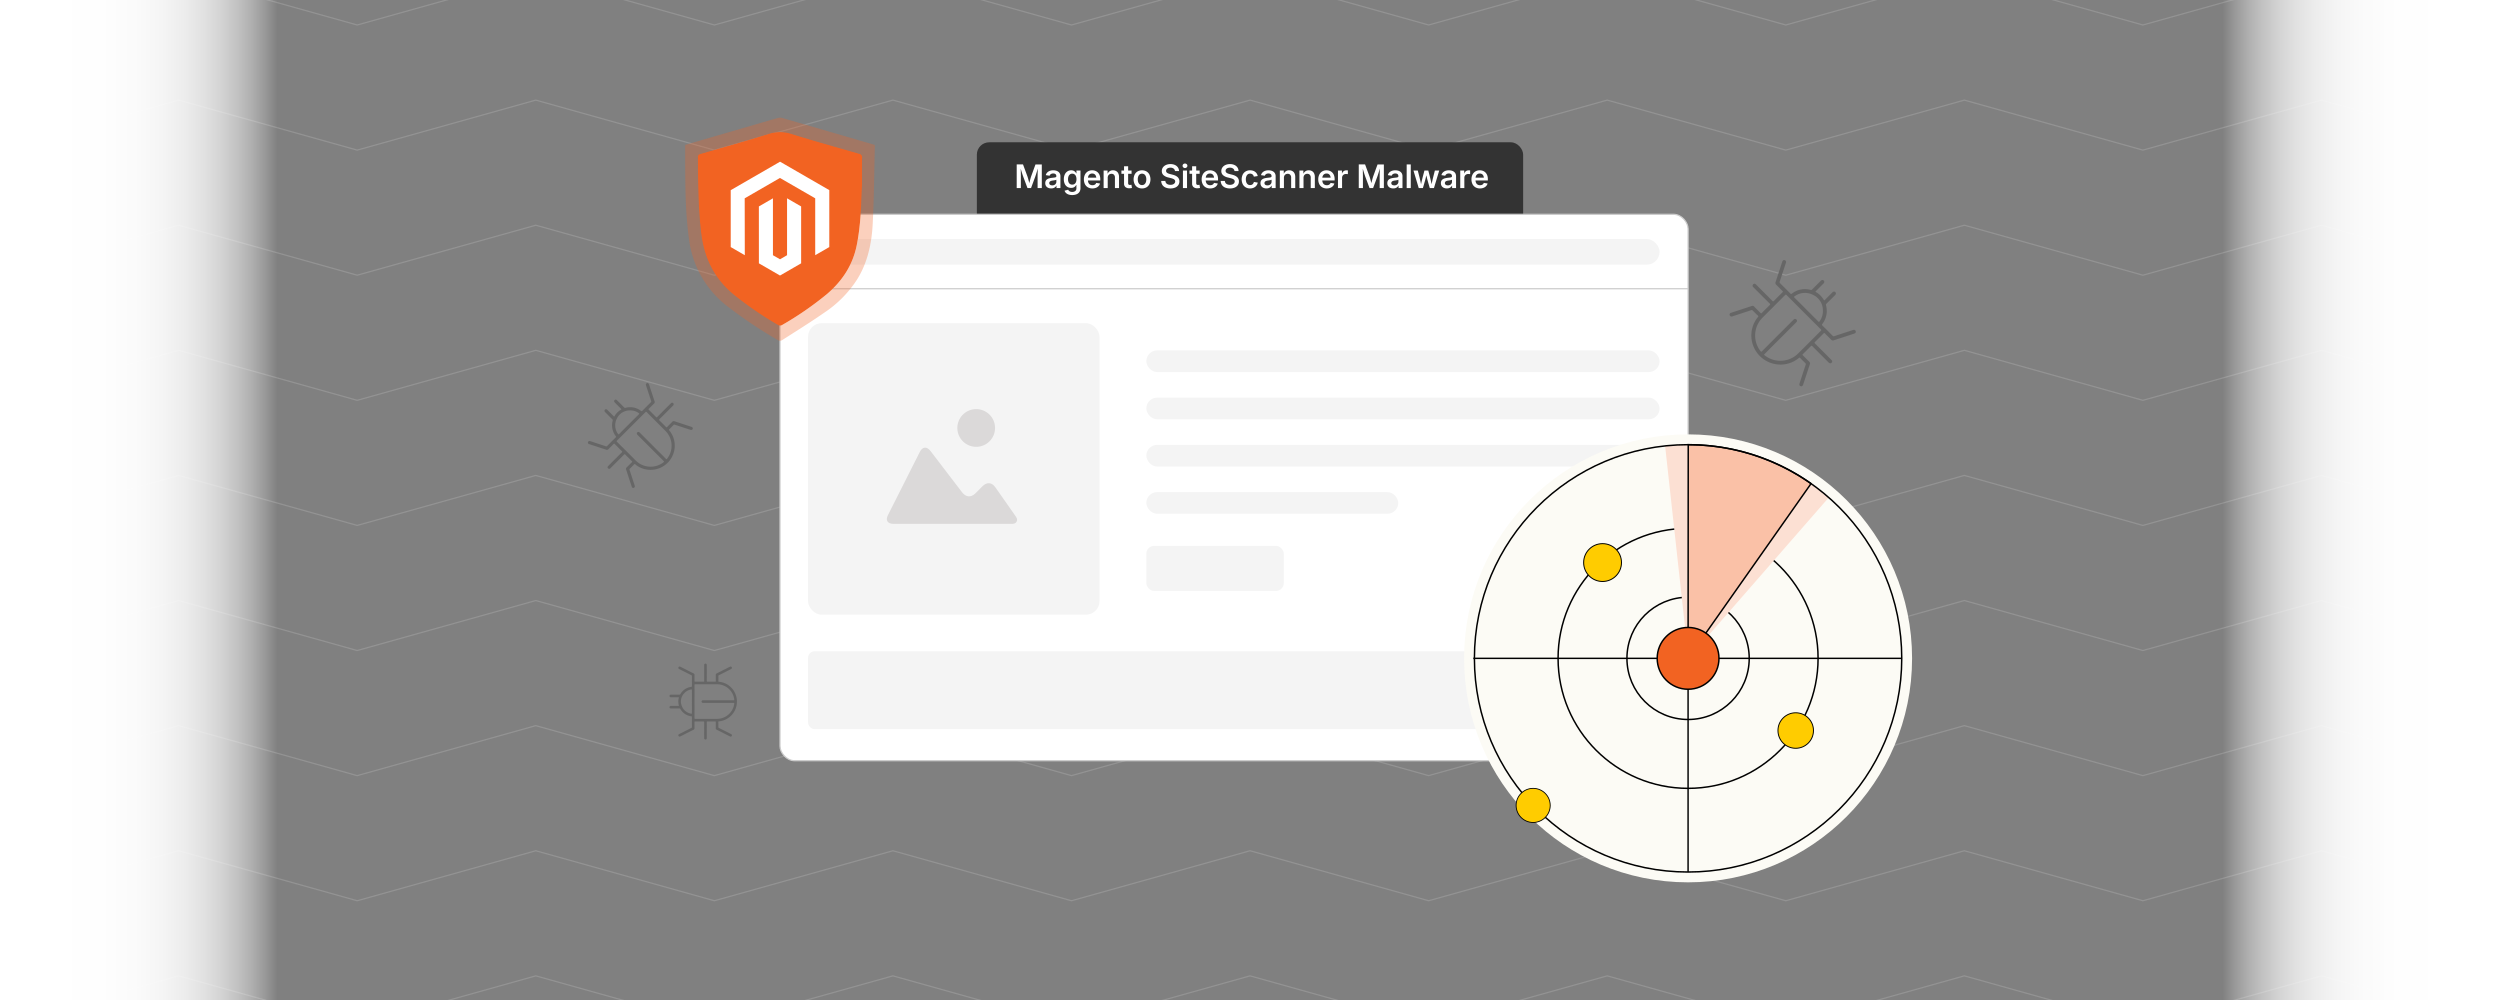 <svg id="Layer_1" data-name="Layer 1" xmlns="http://www.w3.org/2000/svg" xmlns:xlink="http://www.w3.org/1999/xlink" viewBox="0 0 1000 400"><rect x="0" y="0" width="1000" height="400" fill="#808080" stroke="none"/><defs><clipPath id="clip-path"><rect width="1000" height="400" fill="none"/></clipPath><linearGradient id="linear-gradient" x1="-480.378" y1="200" x2="-369.267" y2="200" gradientTransform="translate(1369.267)" gradientUnits="userSpaceOnUse"><stop offset="0" stop-color="#fff"/><stop offset="0.351" stop-color="#fff" stop-opacity="0.992"/><stop offset="0.487" stop-color="#fff" stop-opacity="0.965"/><stop offset="0.585" stop-color="#fff" stop-opacity="0.918"/><stop offset="0.666" stop-color="#fff" stop-opacity="0.85"/><stop offset="0.735" stop-color="#fff" stop-opacity="0.762"/><stop offset="0.797" stop-color="#fff" stop-opacity="0.654"/><stop offset="0.853" stop-color="#fff" stop-opacity="0.524"/><stop offset="0.905" stop-color="#fff" stop-opacity="0.374"/><stop offset="0.952" stop-color="#fff" stop-opacity="0.204"/><stop offset="0.995" stop-color="#fff" stop-opacity="0.021"/><stop offset="1" stop-color="#fff" stop-opacity="0"/></linearGradient><linearGradient id="linear-gradient-2" x1="0" x2="111.111" gradientTransform="matrix(1, 0, 0, 1, 0, 0)" xlink:href="#linear-gradient"/></defs><g clip-path="url(#clip-path)"><g opacity="0.25"><polyline points="1000 10 928.573 -10 857.151 10 785.728 -10 714.304 10 642.876 -10 571.446 10 500.019 -10 428.589 10 357.159 -10 285.733 10 214.303 -10 142.871 10 71.435 -10 0 10" fill="none" stroke="#ccc" stroke-miterlimit="10" stroke-width="0.5"/><polyline points="1000 60.043 928.573 40.043 857.151 60.043 785.728 40.043 714.304 60.043 642.876 40.043 571.446 60.043 500.019 40.043 428.589 60.043 357.159 40.043 285.733 60.043 214.303 40.043 142.871 60.043 71.435 40.043 0 60.043" fill="none" stroke="#ccc" stroke-miterlimit="10" stroke-width="0.5"/><polyline points="1000 110.085 928.573 90.085 857.151 110.085 785.728 90.085 714.304 110.085 642.876 90.085 571.446 110.085 500.019 90.085 428.589 110.085 357.159 90.085 285.733 110.085 214.303 90.085 142.871 110.085 71.435 90.085 0 110.085" fill="none" stroke="#ccc" stroke-miterlimit="10" stroke-width="0.5"/><polyline points="1000 160.128 928.573 140.128 857.151 160.128 785.728 140.128 714.304 160.128 642.875 140.128 571.446 160.128 500.019 140.128 428.589 160.128 357.159 140.128 285.733 160.128 214.303 140.128 142.871 160.128 71.435 140.128 0 160.128" fill="none" stroke="#ccc" stroke-miterlimit="10" stroke-width="0.5"/><polyline points="1000 210.17 928.573 190.17 857.151 210.17 785.728 190.17 714.304 210.17 642.875 190.17 571.446 210.17 500.019 190.17 428.589 210.17 357.159 190.17 285.733 210.17 214.303 190.17 142.871 210.17 71.435 190.17 0 210.17" fill="none" stroke="#ccc" stroke-miterlimit="10" stroke-width="0.5"/><polyline points="1000 260.213 928.573 240.213 857.151 260.213 785.728 240.213 714.304 260.213 642.875 240.213 571.446 260.213 500.019 240.213 428.588 260.213 357.159 240.213 285.733 260.213 214.303 240.213 142.871 260.213 71.435 240.213 0 260.213" fill="none" stroke="#ccc" stroke-miterlimit="10" stroke-width="0.5"/><polyline points="1000 310.255 928.573 290.255 857.151 310.255 785.728 290.255 714.304 310.255 642.875 290.255 571.446 310.255 500.019 290.255 428.588 310.255 357.159 290.255 285.733 310.255 214.303 290.255 142.871 310.255 71.435 290.255 0 310.255" fill="none" stroke="#ccc" stroke-miterlimit="10" stroke-width="0.5"/><polyline points="1000 360.298 928.573 340.298 857.151 360.298 785.728 340.298 714.304 360.298 642.875 340.298 571.446 360.298 500.019 340.298 428.588 360.298 357.159 340.298 285.733 360.298 214.303 340.298 142.871 360.298 71.435 340.298 0 360.298" fill="none" stroke="#ccc" stroke-miterlimit="10" stroke-width="0.5"/><polyline points="1000 410.341 928.573 390.341 857.151 410.341 785.728 390.341 714.304 410.341 642.875 390.341 571.446 410.34 500.019 390.34 428.588 410.34 357.159 390.34 285.733 410.34 214.303 390.34 142.871 410.34 71.435 390.34 0 410.34" fill="none" stroke="#ccc" stroke-miterlimit="10" stroke-width="0.5"/></g><rect x="390.745" y="56.918" width="218.511" height="60.014" rx="4.929" fill="#333"/><rect x="888.889" width="111.111" height="400" transform="translate(1888.889 400) rotate(180)" fill="url(#linear-gradient)"/><rect width="111.111" height="400" fill="url(#linear-gradient-2)"/><path d="M406.682,75.23v-9.458h2.526l1.803,4.9q.095.273.213.692t.244.898q.128.48.238.934c.074.302.136.566.186.79h-.355q.076-.33.188-.781t.235-.93c.082-.319.164-.62.244-.901s.15-.515.21-.701l1.783-4.9h2.526V75.23h-1.683V70.443c0-.203.004-.447.01-.733s.014-.59.022-.914.017-.65.025-.981.013-.643.013-.939h.14q-.133.489-.282,1.006t-.295,1.003q-.146.486-.276.889t-.22.67L412.415,75.23h-1.422l-1.784-4.786q-.095-.267-.222-.663t-.276-.879q-.149-.483-.302-1.003T408.11,66.876h.166q.006.419.019.911c.009.328.016.655.022.981s.013.635.018.927.01.541.01.749V75.23Z" fill="#fff"/><path d="M420.476,75.369a2.919,2.919,0,0,1-1.21-.241,1.949,1.949,0,0,1-.847-.711,2.053,2.053,0,0,1-.311-1.162,1.965,1.965,0,0,1,.222-.984,1.707,1.707,0,0,1,.607-.619,3.152,3.152,0,0,1,.866-.352,6.875,6.875,0,0,1,.997-.171q.623-.07,1.003-.121a1.385,1.385,0,0,0,.556-.165.389.389,0,0,0,.175-.349v-.038a1.091,1.091,0,0,0-.144-.574.919.919,0,0,0-.415-.365,1.616,1.616,0,0,0-.68-.127,1.828,1.828,0,0,0-.701.124,1.322,1.322,0,0,0-.489.33,1.184,1.184,0,0,0-.263.454l-1.53-.241a2.366,2.366,0,0,1,.594-1.07,2.719,2.719,0,0,1,1.034-.647,4.034,4.034,0,0,1,1.361-.219,4.328,4.328,0,0,1,1.045.127,2.832,2.832,0,0,1,.924.409,2.054,2.054,0,0,1,.656.743,2.376,2.376,0,0,1,.244,1.127V75.23h-1.58v-.971h-.057a2.006,2.006,0,0,1-1.102.959A2.702,2.702,0,0,1,420.476,75.369Zm.418-1.219a1.826,1.826,0,0,0,.88-.2,1.46,1.46,0,0,0,.571-.53,1.375,1.375,0,0,0,.199-.724v-.812a.838.838,0,0,1-.263.118,3.877,3.877,0,0,1-.413.095q-.231.042-.463.076t-.41.054a2.813,2.813,0,0,0-.656.168,1.16,1.16,0,0,0-.467.317.775.775,0,0,0-.172.523.812.812,0,0,0,.152.501.946.946,0,0,0,.42.308A1.704,1.704,0,0,0,420.894,74.15Z" fill="#fff"/><path d="M428.906,78.022a4.477,4.477,0,0,1-1.498-.226,2.714,2.714,0,0,1-1.031-.622,2.184,2.184,0,0,1-.556-.904l1.441-.387a1.579,1.579,0,0,0,.301.422,1.494,1.494,0,0,0,.527.336,2.192,2.192,0,0,0,.809.13,1.86,1.86,0,0,0,1.213-.368,1.381,1.381,0,0,0,.451-1.136v-1.27h-.102a2.431,2.431,0,0,1-.398.552,1.928,1.928,0,0,1-.643.438,2.417,2.417,0,0,1-.965.171,2.84,2.84,0,0,1-1.492-.397,2.741,2.741,0,0,1-1.044-1.168,4.206,4.206,0,0,1-.384-1.888,4.417,4.417,0,0,1,.387-1.936,2.924,2.924,0,0,1,1.051-1.225,2.698,2.698,0,0,1,1.488-.425,2.284,2.284,0,0,1,.984.19,2.066,2.066,0,0,1,.656.476,2.896,2.896,0,0,1,.41.571h.069V68.222h1.612V75.21a2.734,2.734,0,0,1-.429,1.587,2.544,2.544,0,0,1-1.171.923A4.452,4.452,0,0,1,428.906,78.022Zm-.013-4.17a1.579,1.579,0,0,0,.917-.26,1.63,1.63,0,0,0,.578-.746,3.039,3.039,0,0,0,.2-1.158,3.17,3.17,0,0,0-.197-1.165,1.724,1.724,0,0,0-.574-.777,1.512,1.512,0,0,0-.924-.279,1.477,1.477,0,0,0-.917.286,1.748,1.748,0,0,0-.571.784,3.173,3.173,0,0,0-.193,1.152,3.044,3.044,0,0,0,.196,1.145,1.653,1.653,0,0,0,.571.752A1.536,1.536,0,0,0,428.893,73.852Z" fill="#fff"/><path d="M436.967,75.376a3.52,3.52,0,0,1-1.818-.451,3.022,3.022,0,0,1-1.178-1.263,4.149,4.149,0,0,1-.412-1.904,4.192,4.192,0,0,1,.409-1.895,3.088,3.088,0,0,1,1.155-1.282,3.251,3.251,0,0,1,1.742-.46,3.571,3.571,0,0,1,1.254.219,2.906,2.906,0,0,1,1.034.66,3.059,3.059,0,0,1,.702,1.111,4.427,4.427,0,0,1,.254,1.571v.495h-5.803V71.059h4.983l-.762.324a2.626,2.626,0,0,0-.191-1.041,1.527,1.527,0,0,0-.556-.689,1.588,1.588,0,0,0-.904-.245,1.641,1.641,0,0,0-.914.247,1.595,1.595,0,0,0-.581.676,2.256,2.256,0,0,0-.199.962v.755a2.519,2.519,0,0,0,.222,1.111,1.56,1.56,0,0,0,.632.692,1.882,1.882,0,0,0,.955.235,1.948,1.948,0,0,0,.666-.108,1.415,1.415,0,0,0,.512-.314,1.323,1.323,0,0,0,.32-.505l1.511.241a2.401,2.401,0,0,1-.574,1.035,2.826,2.826,0,0,1-1.044.692A3.842,3.842,0,0,1,436.967,75.376Z" fill="#fff"/><path d="M443.086,71.154V75.23H441.448V68.222h1.568l.018,1.739h-.171a2.818,2.818,0,0,1,.879-1.377,2.249,2.249,0,0,1,1.45-.463,2.519,2.519,0,0,1,1.27.311,2.11,2.11,0,0,1,.848.908,3.194,3.194,0,0,1,.302,1.454V75.23h-1.639V71.046a1.607,1.607,0,0,0-.364-1.123,1.309,1.309,0,0,0-1.018-.4,1.574,1.574,0,0,0-.771.187,1.348,1.348,0,0,0-.537.549A1.857,1.857,0,0,0,443.086,71.154Z" fill="#fff"/><path d="M452.627,68.222V69.51h-4.056V68.222Zm-3.009-1.72h1.638V73.249a.774.774,0,0,0,.162.546.72.72,0,0,0,.542.171c.081,0,.185-.006.312-.019s.229-.025.305-.038l.203,1.276a3.654,3.654,0,0,1-.526.092c-.186.019-.369.028-.547.028a2.226,2.226,0,0,1-1.555-.489,1.815,1.815,0,0,1-.533-1.409Z" fill="#fff"/><path d="M456.81,75.376a3.404,3.404,0,0,1-1.78-.454,3.074,3.074,0,0,1-1.175-1.27,4.57,4.57,0,0,1,0-3.806,3.064,3.064,0,0,1,1.175-1.272,3.73,3.73,0,0,1,3.567,0,3.061,3.061,0,0,1,1.174,1.272,4.56,4.56,0,0,1,0,3.806,3.071,3.071,0,0,1-1.174,1.27A3.419,3.419,0,0,1,456.81,75.376Zm0-1.339a1.476,1.476,0,0,0,.946-.302,1.833,1.833,0,0,0,.574-.818,3.311,3.311,0,0,0,.193-1.165,3.351,3.351,0,0,0-.193-1.178,1.813,1.813,0,0,0-.574-.815,1.639,1.639,0,0,0-1.886,0,1.793,1.793,0,0,0-.571.815,3.397,3.397,0,0,0-.19,1.178,3.356,3.356,0,0,0,.19,1.165,1.813,1.813,0,0,0,.571.818A1.466,1.466,0,0,0,456.81,74.036Z" fill="#fff"/><path d="M468.173,75.376a4.859,4.859,0,0,1-1.93-.352A2.855,2.855,0,0,1,464.97,74.001a3.008,3.008,0,0,1-.485-1.622h1.663a1.576,1.576,0,0,0,.302.86,1.596,1.596,0,0,0,.711.52,2.741,2.741,0,0,0,1.006.175,2.71,2.71,0,0,0,.993-.168,1.553,1.553,0,0,0,.673-.48,1.128,1.128,0,0,0,.245-.717.894.894,0,0,0-.207-.603,1.646,1.646,0,0,0-.59-.413,5.559,5.559,0,0,0-.924-.305l-1.06-.267a4.236,4.236,0,0,1-1.904-.927,2.123,2.123,0,0,1-.666-1.625,2.466,2.466,0,0,1,.447-1.466,2.946,2.946,0,0,1,1.232-.978,4.33,4.33,0,0,1,1.78-.349,4.222,4.222,0,0,1,1.784.352,2.878,2.878,0,0,1,1.193.981,2.604,2.604,0,0,1,.45,1.454h-1.631a1.339,1.339,0,0,0-.549-.997,2.095,2.095,0,0,0-1.267-.355,2.342,2.342,0,0,0-.917.165,1.426,1.426,0,0,0-.604.448,1.052,1.052,0,0,0-.213.65.891.891,0,0,0,.229.628,1.72,1.72,0,0,0,.604.406,5.001,5.001,0,0,0,.807.26l.9.229a6.439,6.439,0,0,1,1.076.349,3.578,3.578,0,0,1,.893.54,2.237,2.237,0,0,1,.824,1.809,2.584,2.584,0,0,1-.428,1.479,2.798,2.798,0,0,1-1.232.987A4.8,4.8,0,0,1,468.173,75.376Z" fill="#fff"/><path d="M473.993,67.219a.948.948,0,0,1-.679-.267.854.854,0,0,1-.279-.641.841.841,0,0,1,.279-.641,1.02,1.02,0,0,1,1.361,0,.837.837,0,0,1,.282.641.85.85,0,0,1-.282.641A.958.958,0,0,1,473.993,67.219Zm-.818,8.011V68.222h1.638V75.23Z" fill="#fff"/><path d="M479.851,68.222V69.51h-4.056V68.222Zm-3.009-1.72H478.48V73.249a.774.774,0,0,0,.162.546.72.72,0,0,0,.542.171c.081,0,.185-.006.312-.019s.229-.025.305-.038l.203,1.276a3.651,3.651,0,0,1-.526.092c-.186.019-.369.028-.547.028a2.226,2.226,0,0,1-1.555-.489,1.815,1.815,0,0,1-.533-1.409Z" fill="#fff"/><path d="M484.073,75.376a3.52,3.52,0,0,1-1.818-.451,3.023,3.023,0,0,1-1.178-1.263,4.149,4.149,0,0,1-.412-1.904,4.192,4.192,0,0,1,.409-1.895,3.088,3.088,0,0,1,1.155-1.282,3.251,3.251,0,0,1,1.742-.46,3.571,3.571,0,0,1,1.254.219,2.904,2.904,0,0,1,1.034.66,3.058,3.058,0,0,1,.702,1.111,4.429,4.429,0,0,1,.254,1.571v.495h-5.803V71.059h4.983l-.762.324a2.626,2.626,0,0,0-.19-1.041,1.527,1.527,0,0,0-.556-.689,1.588,1.588,0,0,0-.904-.245,1.641,1.641,0,0,0-.914.247,1.596,1.596,0,0,0-.581.676,2.257,2.257,0,0,0-.199.962v.755a2.519,2.519,0,0,0,.222,1.111,1.56,1.56,0,0,0,.632.692,1.882,1.882,0,0,0,.955.235,1.948,1.948,0,0,0,.666-.108,1.415,1.415,0,0,0,.512-.314,1.323,1.323,0,0,0,.32-.505l1.511.241a2.402,2.402,0,0,1-.574,1.035,2.826,2.826,0,0,1-1.044.692A3.841,3.841,0,0,1,484.073,75.376Z" fill="#fff"/><path d="M491.976,75.376a4.859,4.859,0,0,1-1.93-.352,2.855,2.855,0,0,1-1.273-1.022,3.007,3.007,0,0,1-.485-1.622h1.663a1.576,1.576,0,0,0,.302.86,1.596,1.596,0,0,0,.711.52,2.741,2.741,0,0,0,1.006.175,2.71,2.71,0,0,0,.993-.168,1.553,1.553,0,0,0,.673-.48,1.128,1.128,0,0,0,.245-.717.894.894,0,0,0-.207-.603,1.646,1.646,0,0,0-.59-.413,5.564,5.564,0,0,0-.924-.305l-1.06-.267a4.236,4.236,0,0,1-1.904-.927,2.123,2.123,0,0,1-.666-1.625,2.466,2.466,0,0,1,.447-1.466,2.946,2.946,0,0,1,1.232-.978,4.33,4.33,0,0,1,1.78-.349,4.222,4.222,0,0,1,1.784.352,2.878,2.878,0,0,1,1.193.981,2.604,2.604,0,0,1,.45,1.454h-1.631a1.339,1.339,0,0,0-.549-.997,2.095,2.095,0,0,0-1.267-.355,2.342,2.342,0,0,0-.917.165,1.426,1.426,0,0,0-.604.448,1.052,1.052,0,0,0-.213.65.891.891,0,0,0,.229.628,1.721,1.721,0,0,0,.604.406,5.001,5.001,0,0,0,.807.26l.9.229a6.439,6.439,0,0,1,1.076.349,3.578,3.578,0,0,1,.893.54,2.237,2.237,0,0,1,.824,1.809,2.583,2.583,0,0,1-.428,1.479,2.798,2.798,0,0,1-1.231.987A4.801,4.801,0,0,1,491.976,75.376Z" fill="#fff"/><path d="M500.03,75.376a3.391,3.391,0,0,1-1.777-.454,3.078,3.078,0,0,1-1.171-1.273,4.562,4.562,0,0,1,0-3.802,3.073,3.073,0,0,1,1.171-1.272A3.386,3.386,0,0,1,500.03,68.12a3.762,3.762,0,0,1,1.117.159,2.927,2.927,0,0,1,.914.46,2.631,2.631,0,0,1,.664.727,2.811,2.811,0,0,1,.365.952l-1.556.247a1.629,1.629,0,0,0-.188-.495,1.469,1.469,0,0,0-.317-.381,1.388,1.388,0,0,0-.434-.248,1.627,1.627,0,0,0-.552-.089,1.476,1.476,0,0,0-.943.298,1.821,1.821,0,0,0-.571.816,3.365,3.365,0,0,0-.193,1.184,3.326,3.326,0,0,0,.193,1.171,1.821,1.821,0,0,0,.571.816,1.476,1.476,0,0,0,.943.298,1.655,1.655,0,0,0,.555-.089,1.383,1.383,0,0,0,.441-.251,1.404,1.404,0,0,0,.32-.397,1.79,1.79,0,0,0,.188-.52l1.555.254a2.678,2.678,0,0,1-.361.968,2.773,2.773,0,0,1-.666.736,2.973,2.973,0,0,1-.918.473A3.694,3.694,0,0,1,500.03,75.376Z" fill="#fff"/><path d="M506.563,75.369a2.919,2.919,0,0,1-1.21-.241,1.949,1.949,0,0,1-.847-.711,2.053,2.053,0,0,1-.311-1.162,1.964,1.964,0,0,1,.222-.984,1.706,1.706,0,0,1,.606-.619,3.152,3.152,0,0,1,.866-.352,6.875,6.875,0,0,1,.997-.171q.623-.07,1.003-.121a1.385,1.385,0,0,0,.556-.165.389.389,0,0,0,.175-.349v-.038a1.091,1.091,0,0,0-.144-.574.919.919,0,0,0-.415-.365,1.616,1.616,0,0,0-.68-.127,1.828,1.828,0,0,0-.701.124,1.323,1.323,0,0,0-.489.33,1.186,1.186,0,0,0-.263.454l-1.53-.241a2.366,2.366,0,0,1,.594-1.07,2.717,2.717,0,0,1,1.034-.647,4.034,4.034,0,0,1,1.361-.219,4.328,4.328,0,0,1,1.045.127,2.832,2.832,0,0,1,.924.409,2.054,2.054,0,0,1,.656.743,2.374,2.374,0,0,1,.244,1.127V75.23h-1.58v-.971H508.62a2.006,2.006,0,0,1-1.102.959A2.702,2.702,0,0,1,506.563,75.369Zm.418-1.219a1.826,1.826,0,0,0,.88-.2,1.46,1.46,0,0,0,.571-.53,1.375,1.375,0,0,0,.199-.724v-.812a.838.838,0,0,1-.263.118,3.877,3.877,0,0,1-.413.095q-.232.042-.463.076t-.41.054a2.813,2.813,0,0,0-.656.168,1.161,1.161,0,0,0-.467.317.775.775,0,0,0-.172.523.812.812,0,0,0,.152.501.946.946,0,0,0,.42.308A1.704,1.704,0,0,0,506.981,74.15Z" fill="#fff"/><path d="M513.57,71.154V75.23h-1.638V68.222h1.568l.019,1.739h-.171a2.818,2.818,0,0,1,.879-1.377,2.249,2.249,0,0,1,1.45-.463,2.518,2.518,0,0,1,1.27.311,2.109,2.109,0,0,1,.848.908,3.194,3.194,0,0,1,.302,1.454V75.23h-1.639V71.046a1.607,1.607,0,0,0-.364-1.123,1.309,1.309,0,0,0-1.018-.4,1.573,1.573,0,0,0-.771.187,1.348,1.348,0,0,0-.537.549A1.857,1.857,0,0,0,513.57,71.154Z" fill="#fff"/><path d="M521.41,71.154V75.23h-1.638V68.222h1.568l.018,1.739h-.171a2.819,2.819,0,0,1,.879-1.377,2.249,2.249,0,0,1,1.45-.463,2.519,2.519,0,0,1,1.27.311,2.109,2.109,0,0,1,.848.908,3.194,3.194,0,0,1,.302,1.454V75.23h-1.639V71.046a1.607,1.607,0,0,0-.364-1.123,1.309,1.309,0,0,0-1.019-.4,1.574,1.574,0,0,0-.771.187,1.349,1.349,0,0,0-.537.549A1.858,1.858,0,0,0,521.41,71.154Z" fill="#fff"/><path d="M530.71,75.376a3.52,3.52,0,0,1-1.818-.451,3.023,3.023,0,0,1-1.178-1.263,4.149,4.149,0,0,1-.412-1.904,4.192,4.192,0,0,1,.409-1.895A3.088,3.088,0,0,1,528.866,68.58a3.251,3.251,0,0,1,1.742-.46,3.571,3.571,0,0,1,1.254.219,2.906,2.906,0,0,1,1.034.66,3.059,3.059,0,0,1,.702,1.111,4.429,4.429,0,0,1,.254,1.571v.495H528.05V71.059h4.983l-.762.324a2.626,2.626,0,0,0-.191-1.041,1.527,1.527,0,0,0-.556-.689,1.589,1.589,0,0,0-.904-.245,1.641,1.641,0,0,0-.914.247,1.596,1.596,0,0,0-.581.676,2.257,2.257,0,0,0-.199.962v.755a2.519,2.519,0,0,0,.222,1.111,1.56,1.56,0,0,0,.632.692,1.882,1.882,0,0,0,.955.235,1.948,1.948,0,0,0,.666-.108,1.414,1.414,0,0,0,.512-.314,1.323,1.323,0,0,0,.32-.505l1.511.241a2.402,2.402,0,0,1-.574,1.035,2.826,2.826,0,0,1-1.044.692A3.841,3.841,0,0,1,530.71,75.376Z" fill="#fff"/><path d="M535.19,75.23V68.222h1.587V69.39h.064a1.735,1.735,0,0,1,.647-.933,1.818,1.818,0,0,1,1.079-.324c.098,0,.2.003.308.01a2.516,2.516,0,0,1,.276.028v1.498a2.794,2.794,0,0,0-.327-.051,3.947,3.947,0,0,0-.447-.025,1.632,1.632,0,0,0-.79.19,1.411,1.411,0,0,0-.556.536,1.594,1.594,0,0,0-.203.822V75.23Z" fill="#fff"/><path d="M543.507,75.23v-9.458h2.526l1.803,4.9q.095.273.213.692t.244.898q.128.48.238.934c.074.302.136.566.186.79h-.355q.076-.33.188-.781t.235-.93q.123-.479.244-.901t.21-.701l1.783-4.9h2.526V75.23H551.866V70.443c0-.203.004-.447.01-.733s.014-.59.022-.914.017-.65.025-.981.013-.643.013-.939h.14q-.133.489-.282,1.006t-.295,1.003q-.146.486-.276.889t-.22.67L549.239,75.23h-1.422l-1.784-4.786q-.095-.267-.222-.663t-.276-.879q-.149-.483-.302-1.003t-.299-1.022H545.1q.006.419.018.911c.009.328.016.655.022.981s.013.635.018.927.01.541.01.749V75.23Z" fill="#fff"/><path d="M557.3,75.369a2.92,2.92,0,0,1-1.21-.241,1.949,1.949,0,0,1-.847-.711,2.053,2.053,0,0,1-.311-1.162,1.964,1.964,0,0,1,.222-.984,1.707,1.707,0,0,1,.606-.619,3.153,3.153,0,0,1,.866-.352,6.875,6.875,0,0,1,.997-.171q.623-.07,1.003-.121a1.384,1.384,0,0,0,.556-.165.389.389,0,0,0,.175-.349v-.038a1.091,1.091,0,0,0-.143-.574.919.919,0,0,0-.415-.365,1.616,1.616,0,0,0-.68-.127,1.827,1.827,0,0,0-.701.124,1.322,1.322,0,0,0-.489.33,1.186,1.186,0,0,0-.263.454l-1.53-.241a2.366,2.366,0,0,1,.594-1.07,2.718,2.718,0,0,1,1.034-.647,4.033,4.033,0,0,1,1.361-.219,4.328,4.328,0,0,1,1.045.127,2.831,2.831,0,0,1,.924.409,2.053,2.053,0,0,1,.656.743,2.374,2.374,0,0,1,.244,1.127V75.23h-1.58v-.971h-.057a2.005,2.005,0,0,1-.426.552,2.029,2.029,0,0,1-.676.406A2.702,2.702,0,0,1,557.3,75.369Zm.418-1.219a1.826,1.826,0,0,0,.88-.2,1.46,1.46,0,0,0,.571-.53,1.375,1.375,0,0,0,.199-.724v-.812a.837.837,0,0,1-.263.118,3.874,3.874,0,0,1-.413.095q-.231.042-.463.076t-.41.054a2.813,2.813,0,0,0-.656.168,1.159,1.159,0,0,0-.467.317.775.775,0,0,0-.172.523.812.812,0,0,0,.152.501.946.946,0,0,0,.42.308A1.703,1.703,0,0,0,557.717,74.15Z" fill="#fff"/><path d="M564.307,65.772V75.23H562.67v-9.458Z" fill="#fff"/><path d="M567.494,75.23l-2.107-7.008h1.727l.698,2.73q.166.685.352,1.488t.358,1.749h-.209q.17-.921.367-1.727t.375-1.511l.711-2.73h1.555l.699,2.73q.177.692.371,1.498t.365,1.739h-.21q.171-.926.353-1.733c.12-.538.238-1.039.351-1.504l.699-2.73h1.738L573.581,75.23h-1.669l-.825-2.876q-.128-.426-.244-.911t-.232-.99q-.114-.505-.229-.975h.311q-.114.47-.231.975t-.235.993q-.117.489-.237.908l-.832,2.876Z" fill="#fff"/><path d="M578.729,75.369a2.92,2.92,0,0,1-1.21-.241,1.949,1.949,0,0,1-.847-.711,2.053,2.053,0,0,1-.311-1.162,1.964,1.964,0,0,1,.222-.984,1.707,1.707,0,0,1,.606-.619,3.152,3.152,0,0,1,.866-.352,6.875,6.875,0,0,1,.997-.171q.623-.07,1.003-.121a1.385,1.385,0,0,0,.556-.165.389.389,0,0,0,.175-.349v-.038a1.09,1.09,0,0,0-.144-.574.918.918,0,0,0-.415-.365,1.616,1.616,0,0,0-.68-.127,1.827,1.827,0,0,0-.701.124,1.322,1.322,0,0,0-.489.33,1.186,1.186,0,0,0-.263.454l-1.53-.241a2.366,2.366,0,0,1,.594-1.07,2.718,2.718,0,0,1,1.034-.647,4.033,4.033,0,0,1,1.361-.219,4.328,4.328,0,0,1,1.045.127,2.832,2.832,0,0,1,.924.409,2.054,2.054,0,0,1,.656.743,2.374,2.374,0,0,1,.244,1.127V75.23h-1.58v-.971h-.057a2.007,2.007,0,0,1-.426.552,2.028,2.028,0,0,1-.676.406A2.701,2.701,0,0,1,578.729,75.369Zm.418-1.219a1.826,1.826,0,0,0,.88-.2,1.46,1.46,0,0,0,.571-.53,1.375,1.375,0,0,0,.199-.724v-.812a.838.838,0,0,1-.263.118,3.877,3.877,0,0,1-.413.095q-.232.042-.463.076t-.41.054a2.815,2.815,0,0,0-.656.168,1.161,1.161,0,0,0-.467.317.775.775,0,0,0-.172.523.812.812,0,0,0,.152.501.946.946,0,0,0,.42.308A1.704,1.704,0,0,0,579.147,74.15Z" fill="#fff"/><path d="M584.099,75.23V68.222h1.587V69.39h.064a1.734,1.734,0,0,1,.647-.933,1.818,1.818,0,0,1,1.079-.324c.098,0,.2.003.308.01a2.521,2.521,0,0,1,.276.028v1.498a2.798,2.798,0,0,0-.327-.051,3.948,3.948,0,0,0-.447-.025,1.632,1.632,0,0,0-.79.19,1.411,1.411,0,0,0-.556.536,1.594,1.594,0,0,0-.203.822V75.23Z" fill="#fff"/><path d="M591.996,75.376a3.52,3.52,0,0,1-1.818-.451A3.022,3.022,0,0,1,589,73.662a4.149,4.149,0,0,1-.412-1.904,4.192,4.192,0,0,1,.409-1.895,3.088,3.088,0,0,1,1.155-1.282,3.251,3.251,0,0,1,1.742-.46,3.571,3.571,0,0,1,1.254.219,2.906,2.906,0,0,1,1.034.66,3.059,3.059,0,0,1,.702,1.111,4.427,4.427,0,0,1,.254,1.571v.495h-5.803V71.059h4.983l-.762.324a2.628,2.628,0,0,0-.19-1.041,1.528,1.528,0,0,0-.556-.689,1.588,1.588,0,0,0-.904-.245,1.641,1.641,0,0,0-.914.247,1.595,1.595,0,0,0-.581.676,2.257,2.257,0,0,0-.199.962v.755a2.519,2.519,0,0,0,.222,1.111,1.56,1.56,0,0,0,.632.692,1.882,1.882,0,0,0,.955.235,1.948,1.948,0,0,0,.666-.108,1.415,1.415,0,0,0,.512-.314,1.323,1.323,0,0,0,.32-.505l1.511.241a2.4,2.4,0,0,1-.574,1.035,2.826,2.826,0,0,1-1.044.692A3.841,3.841,0,0,1,591.996,75.376Z" fill="#fff"/><path d="M281.671,292.04c0-1.054-.009-2.107.006-3.16.004-.252-.072-.303-.31-.3-1.097.013-2.194.011-3.291.001-.207-.002-.28.045-.277.267.014.793-.002,1.586.009,2.378a.685.685,0,0,1-.43.69c-1.714.858-3.421,1.728-5.131,2.594a1.452,1.452,0,0,1-.205.098.518.518,0,0,1-.467-.919,2.48,2.48,0,0,1,.286-.154c1.546-.782,3.09-1.568,4.64-2.341a.398.398,0,0,0,.266-.417c-.011-1.314-.009-2.628-.002-3.942.001-.186-.022-.284-.244-.316a5.842,5.842,0,0,1-4.398-2.953.359.359,0,0,0-.378-.173q-1.597.004-3.193.001a1.691,1.691,0,0,1-.356-.022.511.511,0,0,1-.03-.99,1.339,1.339,0,0,1,.355-.033c.934-.002,1.868-.004,2.802.001.185.001.271-.002.206-.242a5.644,5.644,0,0,1-.001-2.959c.061-.228-.002-.249-.2-.247-.923.008-1.847.004-2.77.003a1.682,1.682,0,0,1-.356-.024.512.512,0,0,1,.021-1.005,2.256,2.256,0,0,1,.39-.017c1.043-.001,2.085-.006,3.128.004a.411.411,0,0,0,.412-.228,5.83,5.83,0,0,1,4.3-2.889c.228-.034.321-.098.318-.356-.016-1.303-.013-2.607-.002-3.91a.399.399,0,0,0-.264-.418c-1.588-.795-3.169-1.603-4.755-2.402-.263-.133-.461-.301-.401-.626.071-.383.438-.522.842-.319q1.741.876,3.479,1.759c.57.288,1.135.588,1.712.861a.674.674,0,0,1,.43.689c-.011.793.004,1.586-.009,2.378-.003.213.055.274.27.272,1.108-.011,2.216-.013,3.324.001.238.003.282-.074.281-.294-.008-2.063-.005-4.127-.005-6.191a2.382,2.382,0,0,1,.006-.293.481.481,0,0,1,.444-.448.492.492,0,0,1,.545.321.965.965,0,0,1,.049.417c0,2.053.006,4.105-.007,6.158-.002.28.078.335.342.33.999-.017,1.998-.014,2.998-.001.22.003.268-.064.265-.272-.012-.803.003-1.607-.009-2.411a.638.638,0,0,1,.396-.641c1.742-.875,3.479-1.758,5.22-2.635.361-.182.665-.104.805.193.134.285.013.561-.333.737q-2.39,1.213-4.784,2.417a.387.387,0,0,0-.262.414q.027.96,0,1.922c-.006.221.056.286.274.31a7.83,7.83,0,0,1,5.443,2.977,7.967,7.967,0,0,1-4.789,12.769c-.075.013-.148.035-.223.046-.224.032-.527-.016-.652.112-.145.149-.041.454-.045.69-.007.478.013.956-.008,1.433a.426.426,0,0,0,.281.468c1.541.767,3.074,1.55,4.61,2.328.077.039.156.077.231.12a.52.52,0,0,1,.249.713.505.505,0,0,1-.725.209c-.844-.418-1.682-.848-2.522-1.273-.918-.465-1.833-.936-2.755-1.392a.654.654,0,0,1-.41-.666c.013-.803-.003-1.607.009-2.411.003-.203-.054-.253-.254-.25-1.021.011-2.042.012-3.063-.001-.229-.003-.287.06-.286.287.009,2.042.005,4.084.005,6.125,0,.087.004.174-.002.261a.532.532,0,0,1-.552.556.516.516,0,0,1-.488-.576C281.669,294.168,281.671,293.104,281.671,292.04Zm5.661-11.937q3.063,0,6.126.003c.195,0,.276-.014.246-.26a6.906,6.906,0,0,0-6.88-6.133c-2.9-.013-5.8.001-8.7-.009-.264-.001-.319.081-.318.328q.01,6.598-.001,13.195c-.001.267.084.317.33.317q4.334-.012,8.667-.006a7.855,7.855,0,0,0,.942-.059,6.947,6.947,0,0,0,5.952-5.989c.037-.302-.025-.351-.312-.351q-5.995.014-11.991.006a2.7,2.7,0,0,1-.293-.004.52.52,0,0,1,.01-1.036c.097-.01.195-.004.293-.004Zm-10.567.531c0-1.532-.003-3.063.004-4.594.001-.221-.031-.301-.287-.256a4.743,4.743,0,0,0-2.8,1.537,4.65,4.65,0,0,0-1.029,4.872,4.788,4.788,0,0,0,3.811,3.27c.267.053.307-.026.305-.267C276.761,283.675,276.765,282.155,276.765,280.634Z" fill="#666"/><path d="M246.015,183.663c.904-.904,1.801-1.816,2.718-2.707.219-.213.199-.322-.008-.523q-1.429-1.395-2.826-2.824c-.176-.179-.279-.203-.467-.008-.668.692-1.363,1.359-2.034,2.049a.831.831,0,0,1-.961.224c-2.207-.735-4.42-1.453-6.631-2.177a1.768,1.768,0,0,1-.26-.092.629.629,0,0,1,.388-1.19,2.98,2.98,0,0,1,.378.113c1.998.655,3.998,1.306,5.992,1.973a.483.483,0,0,0,.586-.13q1.677-1.706,3.382-3.386c.161-.159.225-.263.062-.481a7.09,7.09,0,0,1-1.241-6.31.436.436,0,0,0-.176-.473q-1.374-1.367-2.741-2.74a2.063,2.063,0,0,1-.287-.325.62.62,0,0,1,.824-.876,1.624,1.624,0,0,1,.333.276q1.206,1.199,2.404,2.406c.158.16.234.231.385-.031a6.851,6.851,0,0,1,2.539-2.541c.247-.143.212-.215.041-.384-.799-.786-1.589-1.581-2.379-2.375a2.033,2.033,0,0,1-.286-.326.621.621,0,0,1,.881-.845,2.742,2.742,0,0,1,.349.32c.896.894,1.795,1.785,2.682,2.688a.499.499,0,0,0,.549.158,7.077,7.077,0,0,1,6.17,1.212c.225.166.359.191.578-.033q1.657-1.699,3.354-3.357a.484.484,0,0,0,.132-.586c-.681-2.045-1.345-4.096-2.02-6.143-.112-.34-.137-.655.193-.882.39-.268.824-.072.997.449q.743,2.246,1.476,4.496c.241.737.469,1.478.73,2.208a.818.818,0,0,1-.223.961c-.69.671-1.358,1.364-2.049,2.034-.186.18-.188.282-.001.465q1.44,1.412,2.852,2.853c.202.207.305.178.493-.011q2.646-2.667,5.31-5.317a2.891,2.891,0,0,1,.257-.246.585.585,0,0,1,.765-.004.597.597,0,0,1,.192.743,1.172,1.172,0,0,1-.316.4c-1.762,1.762-3.518,3.529-5.291,5.28-.241.238-.22.354.01.577.872.843,1.727,1.704,2.574,2.572.186.191.285.175.46-.006.68-.7,1.382-1.377,2.062-2.077a.774.774,0,0,1,.891-.21c2.246.744,4.495,1.478,6.742,2.218.466.154.661.482.525.856-.13.359-.47.493-.918.347-2.062-.673-4.123-1.346-6.18-2.032a.47.47,0,0,0-.581.13q-.801.848-1.649,1.65c-.195.184-.198.293-.031.501a9.504,9.504,0,0,1,2.117,7.227,9.671,9.671,0,0,1-15.07,6.85c-.075-.053-.157-.097-.231-.152-.22-.165-.439-.466-.655-.464-.252.003-.425.354-.631.554-.416.404-.81.832-1.237,1.223a.517.517,0,0,0-.161.643c.665,1.981,1.308,3.969,1.958,5.955.033.1.068.199.095.301a.632.632,0,0,1-.398.826.613.613,0,0,1-.802-.443c-.365-1.083-.716-2.171-1.072-3.258-.389-1.187-.769-2.376-1.17-3.559a.794.794,0,0,1,.219-.923c.701-.678,1.377-1.382,2.077-2.061.177-.172.17-.263-.003-.433q-1.328-1.3-2.628-2.63c-.194-.199-.298-.195-.492.001q-2.617,2.64-5.253,5.262c-.075.074-.146.153-.225.222a.646.646,0,0,1-.951.003.627.627,0,0,1,.075-.913Q244.641,185.029,246.015,183.663Zm15.104-5.387q2.629,2.629,5.255,5.26c.167.167.249.225.434-.012a8.383,8.383,0,0,0-.642-11.169c-2.478-2.5-4.979-4.978-7.459-7.475-.226-.227-.343-.204-.555.009q-5.654,5.672-11.327,11.325c-.23.229-.2.345.011.555q3.73,3.709,7.444,7.434a9.517,9.517,0,0,0,.858.758,8.433,8.433,0,0,0,10.249-.032c.291-.228.28-.323.034-.569q-5.158-5.134-10.297-10.287a3.257,3.257,0,0,1-.248-.255.631.631,0,0,1,.898-.881c.091.075.171.165.255.248Q258.574,175.731,261.119,178.276Zm-9.526-8.614q1.972-1.972,3.947-3.94c.19-.189.232-.285-.027-.466a5.756,5.756,0,0,0-3.722-1.084,5.645,5.645,0,0,0-5.066,3.299,5.811,5.811,0,0,0,.465,6.077c.184.275.286.241.491.033C248.979,172.269,250.288,170.967,251.593,169.662Z" fill="#666"/><rect x="312.002" y="85.723" width="363.234" height="218.553" rx="5.809" fill="#fff" stroke="#ccc" stroke-miterlimit="10" stroke-width="0.5"/><line x1="312.002" y1="115.489" x2="675.236" y2="115.489" fill="none" stroke="#ccc" stroke-miterlimit="10" stroke-width="0.5"/><rect x="326.084" y="95.612" width="337.747" height="10.241" rx="5.12" fill="#f4f4f4"/><rect x="323.214" y="129.277" width="116.596" height="116.596" rx="5.447" fill="#f4f4f4"/><rect x="458.533" y="218.337" width="54.979" height="18.043" rx="3.149" fill="#f4f4f4"/><rect x="458.533" y="196.845" width="100.766" height="8.658" rx="4.329" fill="#f4f4f4"/><rect x="458.533" y="177.951" width="205.298" height="8.658" rx="4.329" fill="#f4f4f4"/><rect x="458.533" y="159.057" width="205.298" height="8.658" rx="4.329" fill="#f4f4f4"/><rect x="458.533" y="140.164" width="205.298" height="8.658" rx="4.329" fill="#f4f4f4"/><rect x="323.214" y="260.511" width="340.617" height="31.149" rx="2.638" fill="#f4f4f4"/><path d="M380.882,209.552q-11.665,0-23.33,0c-.105,0-.21,0-.315-.005-2.287-.107-3.09-1.452-2.059-3.501q6.375-12.664,12.768-25.318c1.051-2.081,2.793-2.228,4.248-.336q4.755,6.184,9.474,12.395c1.052,1.377,2.1,2.759,3.163,4.129,1.572,2.026,3.561,2.167,5.379.381.918-.902,1.816-1.825,2.72-2.741,1.8-1.823,3.758-1.701,5.241.392,2.643,3.728,5.253,7.48,7.865,11.23.51.732,1.113,1.509.612,2.454-.513.967-1.518.924-2.437.924q-11.35.008-22.699-.004Z" fill="#dbd9d9"/><path d="M398.019,171.188a7.54,7.54,0,1,1-15.08.002,7.54,7.54,0,0,1,15.08-.002Z" fill="#dbd9d9"/><circle cx="675.236" cy="263.341" r="89.595" fill="#fcfbf5"/><line x1="675.231" y1="263.341" x2="724.425" y2="193.446" fill="none" stroke="#000" stroke-miterlimit="10" stroke-width="0.36"/><line x1="760.698" y1="263.341" x2="589.337" y2="263.341" fill="none" stroke="#000" stroke-miterlimit="10" stroke-width="0.586"/><line x1="675.231" y1="177.874" x2="675.231" y2="348.808" fill="none" stroke="#000" stroke-miterlimit="10" stroke-width="0.579"/><circle cx="675.231" cy="263.341" r="24.456" fill="none" stroke="#000" stroke-miterlimit="10" stroke-width="0.599"/><circle cx="675.231" cy="263.341" r="52.001" fill="none" stroke="#000" stroke-miterlimit="10" stroke-width="0.599"/><circle cx="718.286" cy="292.214" r="7.102" fill="#fc0" stroke="#000" stroke-miterlimit="10" stroke-width="0.383"/><circle cx="641.026" cy="225.025" r="7.566" fill="#fc0" stroke="#000" stroke-miterlimit="10" stroke-width="0.399"/><path d="M675.386,263.341l-9.341-84.955a85.466,85.466,0,0,1,65.523,20.549Z" fill="#fce0d3"/><path d="M675.236,263.341l.055-85.467a85.468,85.468,0,0,1,49.13,15.571Z" fill="#fac1a7" stroke="#000" stroke-miterlimit="10" stroke-width="0.599"/><circle cx="675.231" cy="263.341" r="12.357" fill="#f26322" stroke="#000" stroke-miterlimit="10" stroke-width="0.599"/><circle cx="675.231" cy="263.341" r="85.467" fill="none" stroke="#000" stroke-miterlimit="10" stroke-width="0.599"/><circle cx="613.263" cy="322.169" r="6.823" fill="#fc0" stroke="#000" stroke-miterlimit="10" stroke-width="0.346"/><path d="M705.687,117.083c1.089,1.089,2.187,2.168,3.259,3.273.256.264.387.239.63-.01q1.68-1.72,3.399-3.402c.216-.212.244-.336.009-.562-.834-.804-1.637-1.641-2.467-2.448a1.001,1.001,0,0,1-.269-1.157c.885-2.657,1.75-5.321,2.621-7.983a2.111,2.111,0,0,1,.111-.313.757.757,0,0,1,1.433.467,3.597,3.597,0,0,1-.136.454c-.789,2.406-1.573,4.813-2.375,7.214a.581.581,0,0,0,.156.705q2.054,2.019,4.076,4.072c.192.194.317.271.58.074a8.536,8.536,0,0,1,7.596-1.494.525.525,0,0,0,.569-.212q1.646-1.654,3.299-3.3a2.475,2.475,0,0,1,.391-.345.747.747,0,0,1,1.054.992,1.962,1.962,0,0,1-.333.4q-1.444,1.452-2.897,2.894c-.192.19-.278.281.037.463a8.247,8.247,0,0,1,3.059,3.057c.173.298.259.256.462.049.946-.962,1.904-1.913,2.86-2.865a2.452,2.452,0,0,1,.392-.344.748.748,0,0,1,1.018,1.06,3.318,3.318,0,0,1-.385.42c-1.076,1.079-2.149,2.161-3.236,3.228a.601.601,0,0,0-.19.661,8.52,8.52,0,0,1-1.459,7.429c-.2.271-.23.433.04.696q2.045,1.994,4.042,4.038a.583.583,0,0,0,.705.159c2.462-.82,4.931-1.619,7.396-2.432.409-.135.788-.165,1.062.233.322.469.087.992-.54,1.2q-2.704.895-5.413,1.777c-.887.291-1.78.565-2.659.879a.985.985,0,0,1-1.157-.268c-.807-.831-1.643-1.635-2.449-2.466-.217-.224-.34-.226-.56-.001q-1.7,1.734-3.435,3.433c-.249.243-.214.368.013.594q3.211,3.186,6.402,6.392a3.467,3.467,0,0,1,.297.309.704.704,0,0,1,.004.921.719.719,0,0,1-.895.231,1.412,1.412,0,0,1-.481-.38c-2.122-2.121-4.249-4.236-6.356-6.37-.287-.291-.427-.265-.695.012-1.015,1.05-2.051,2.079-3.096,3.099-.23.224-.21.343.007.554.842.818,1.658,1.664,2.5,2.482a.932.932,0,0,1,.253,1.072c-.896,2.704-1.779,5.412-2.671,8.117-.185.561-.58.795-1.031.632-.433-.157-.594-.566-.417-1.105.811-2.482,1.62-4.964,2.447-7.441a.566.566,0,0,0-.157-.7q-1.021-.964-1.986-1.986c-.222-.235-.353-.238-.603-.037a11.442,11.442,0,0,1-8.701,2.548,11.643,11.643,0,0,1-8.246-18.144c.064-.091.117-.189.183-.278.198-.265.561-.529.558-.789-.004-.304-.426-.511-.667-.76-.487-.501-1.002-.975-1.473-1.49a.623.623,0,0,0-.774-.194c-2.385.8-4.779,1.575-7.17,2.358-.12.039-.24.082-.362.115a.761.761,0,0,1-.994-.479.738.738,0,0,1,.533-.965c1.304-.44,2.614-.863,3.922-1.291,1.429-.468,2.861-.926,4.285-1.408a.957.957,0,0,1,1.112.264c.816.844,1.664,1.658,2.482,2.501.207.213.317.205.521-.004q1.566-1.599,3.166-3.164c.24-.234.234-.358-.001-.592q-3.179-3.151-6.335-6.324c-.09-.09-.184-.176-.268-.271a.778.778,0,0,1-.004-1.145.755.755,0,0,1,1.099.09Q704.041,115.429,705.687,117.083Zm6.485,18.185q-3.165,3.165-6.333,6.327c-.202.201-.27.3.015.522a10.092,10.092,0,0,0,13.447-.773c3.01-2.983,5.993-5.994,9-8.98.274-.272.246-.413-.01-.668q-6.829-6.807-13.634-13.637c-.275-.277-.415-.241-.668.014q-4.466,4.491-8.951,8.962a11.469,11.469,0,0,0-.912,1.033,10.153,10.153,0,0,0,.038,12.339c.274.351.389.337.684.041q6.181-6.21,12.384-12.397a3.946,3.946,0,0,1,.307-.299.759.759,0,0,1,1.06,1.081c-.09.11-.198.205-.299.307Q715.236,132.204,712.172,135.268Zm10.371-11.469q2.374,2.374,4.744,4.752c.227.229.343.279.56-.032a6.93,6.93,0,0,0,1.305-4.481,6.796,6.796,0,0,0-3.971-6.099,6.996,6.996,0,0,0-7.317.56c-.331.221-.29.344-.04.592C719.404,120.652,720.971,122.228,722.542,123.799Z" fill="#666"/><path d="M274.07,57.964c9.719-2.829,19.323-5.625,28.928-8.419,2.704-.787,5.405-1.584,8.12-2.333a3.086,3.086,0,0,1,1.587-.073q18.351,5.306,36.684,10.672c.157.046.308.113.493.183a5.626,5.626,0,0,1,.054.63c-.263,10.389-.314,20.789-.868,31.162-.408,7.638-2.003,15.09-6.088,21.773a45.399,45.399,0,0,1-13.16,13.432c-5.549,3.866-11.307,7.433-17.002,11.087a1.668,1.668,0,0,1-1.445.1,181.845,181.845,0,0,1-20.828-13.975,40.158,40.158,0,0,1-14.982-26.832c-1.357-9.874-1.443-19.798-1.491-29.73C274.06,63.12,274.07,60.598,274.07,57.964Zm70.738,15.762c0-3.019-.037-6.808.026-10.595a1.406,1.406,0,0,0-1.213-1.645c-9.006-2.589-18.035-5.106-26.979-7.898a14.702,14.702,0,0,0-9.264-.001c-8.944,2.798-17.98,5.299-26.979,7.921-.632.184-1.226.266-1.224,1.252.021,10.187.089,20.364,1.293,30.505,1.178,9.923,5.237,18.208,13.06,24.628a141.005,141.005,0,0,0,17.884,12.236,1.546,1.546,0,0,0,1.318-.053,129.822,129.822,0,0,0,18.049-12.441c6.074-5.193,10.267-11.483,11.887-19.412C344.268,90.386,344.491,82.442,344.808,73.726Z" fill="#f26322" opacity="0.3"/><path d="M344.834,63.131a1.407,1.407,0,0,0-1.213-1.645c-9.006-2.589-18.035-5.106-26.979-7.898a14.702,14.702,0,0,0-9.265-.001c-8.944,2.798-17.98,5.299-26.979,7.921-.632.184-1.226.266-1.224,1.252.021,10.187.089,20.364,1.293,30.505,1.178,9.923,5.237,18.208,13.06,24.628a141.011,141.011,0,0,0,17.884,12.236,1.546,1.546,0,0,0,1.318-.053,129.822,129.822,0,0,0,18.049-12.441c6.074-5.193,10.267-11.483,11.887-19.412,1.602-7.836,1.825-15.781,2.142-24.497C344.808,70.707,344.771,66.918,344.834,63.131Z" fill="#f26322"/><polygon points="312.021 64.678 292.285 76.071 292.285 98.825 297.919 102.083 297.879 79.323 311.982 71.183 326.084 79.323 326.084 102.073 331.718 98.825 331.718 76.051 312.021 64.678" fill="#fff"/><polygon points="314.821 102.078 312.006 103.714 309.177 102.092 309.177 79.323 303.548 82.575 303.558 105.335 312.002 110.213 320.455 105.335 320.455 82.575 314.821 79.323 314.821 102.078" fill="#fff"/></g></svg>